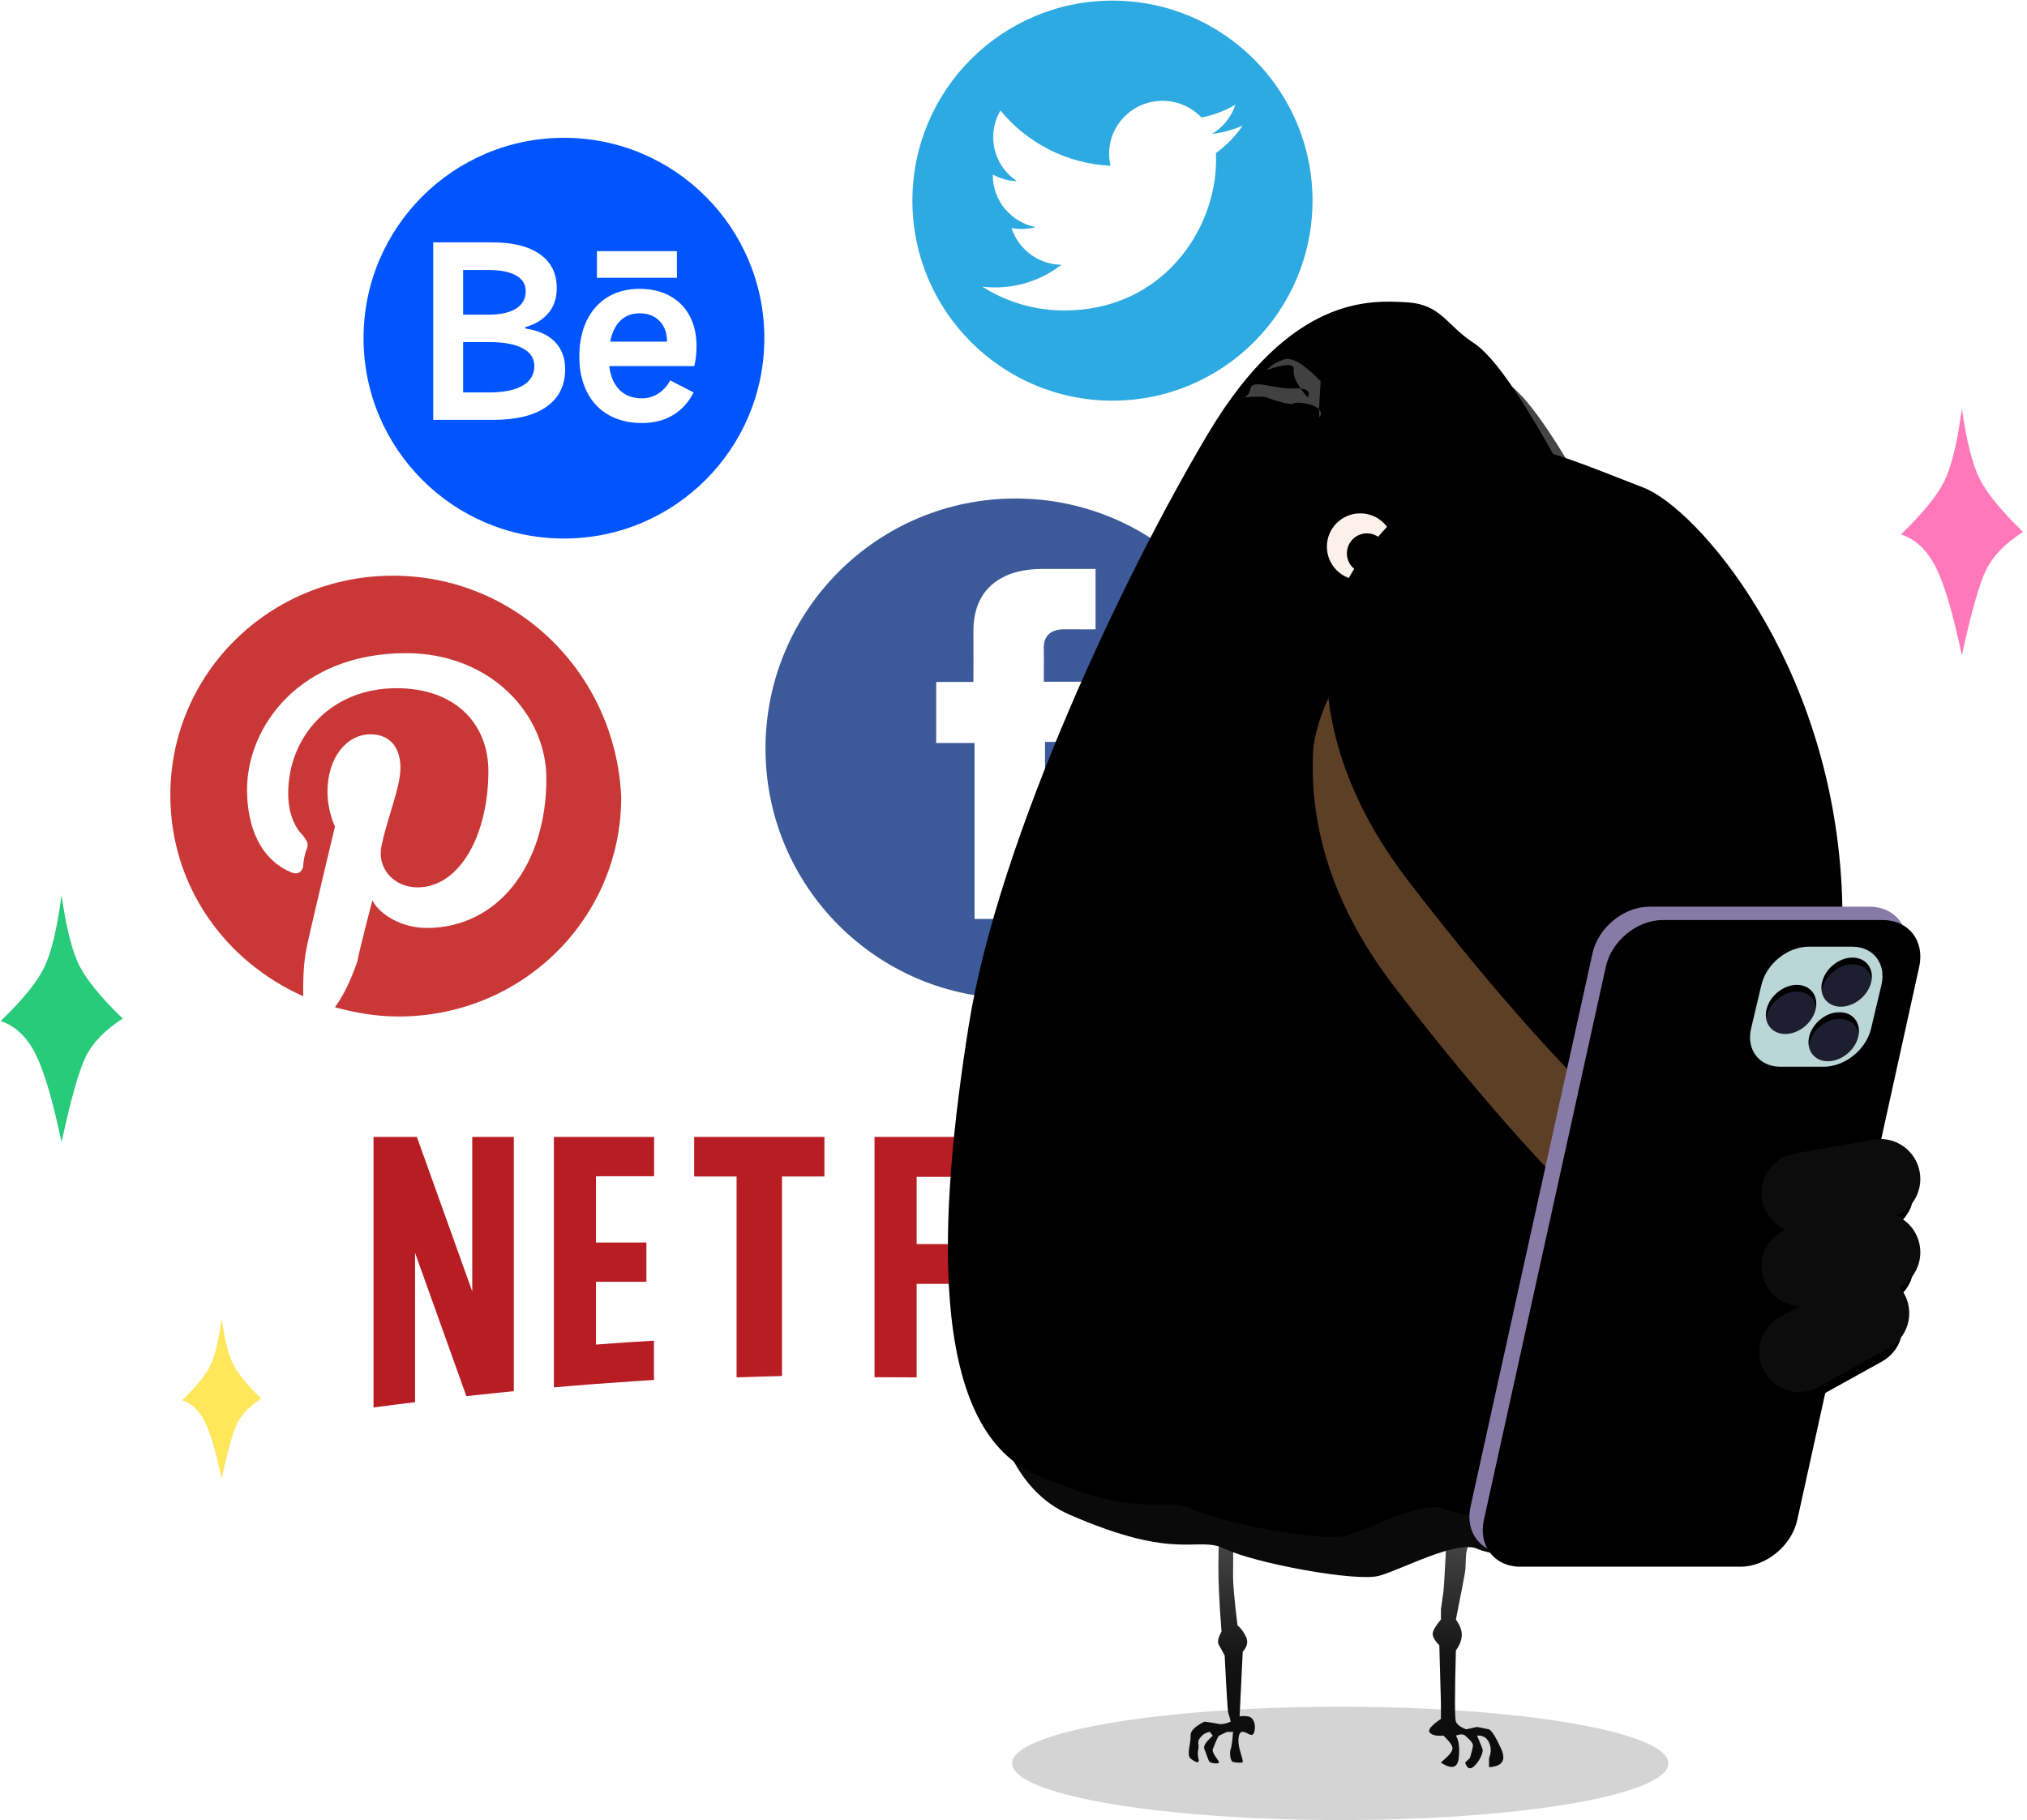 <?xml version="1.0" encoding="UTF-8"?>
<svg width="304px" height="273px" viewBox="0 0 304 273" version="1.1" xmlns="http://www.w3.org/2000/svg" xmlns:xlink="http://www.w3.org/1999/xlink">
    <title>编组 20</title>
    <defs>
        <circle id="path-1" cx="30.054" cy="30.054" r="30.054"></circle>
        <linearGradient x1="51.463%" y1="3.553%" x2="49.554%" y2="98.487%" id="linearGradient-3">
            <stop stop-color="#454545" offset="0%"></stop>
            <stop stop-color="#131313" offset="52.914%"></stop>
            <stop stop-color="#0A0A0A" offset="100%"></stop>
        </linearGradient>
        <linearGradient x1="51.721%" y1="3.553%" x2="49.476%" y2="98.487%" id="linearGradient-4">
            <stop stop-color="#454545" offset="0%"></stop>
            <stop stop-color="#131313" offset="52.914%"></stop>
            <stop stop-color="#0A0A0A" offset="100%"></stop>
        </linearGradient>
        <linearGradient x1="62.827%" y1="29.055%" x2="32.713%" y2="46.655%" id="linearGradient-5">
            <stop stop-color="#454545" offset="0%"></stop>
            <stop stop-color="#131313" offset="52.914%"></stop>
            <stop stop-color="#0A0A0A" offset="100%"></stop>
        </linearGradient>
        <path d="M68.749,0.094 C63.532,-0.184 51.527,-1.116 39.079,19.699 C26.631,40.514 7.603,80.465 3.132,108.546 C-1.34,136.627 -3.267,168.735 13.188,175.92 C29.643,183.106 32.307,178.999 36.561,181.082 C40.815,183.164 56.224,186.097 59.719,185.103 C63.214,184.109 71.372,179.678 74.439,181.082 C77.507,182.486 87.854,182.65 93.506,182.952 C99.157,183.255 109.929,177.047 111.924,168.952 C113.919,160.857 125.862,95.768 108.162,57.737 C90.462,19.705 82.887,8.822 78.796,6.153 C74.706,3.484 73.966,0.372 68.749,0.094 Z" id="path-6"></path>
        <filter x="-11.5%" y="-7.3%" width="122.9%" height="114.6%" filterUnits="objectBoundingBox" id="filter-7">
            <feGaussianBlur stdDeviation="10.5" in="SourceAlpha" result="shadowBlurInner1"></feGaussianBlur>
            <feOffset dx="-5" dy="-6" in="shadowBlurInner1" result="shadowOffsetInner1"></feOffset>
            <feComposite in="shadowOffsetInner1" in2="SourceAlpha" operator="arithmetic" k2="-1" k3="1" result="shadowInnerInner1"></feComposite>
            <feColorMatrix values="0 0 0 0 1   0 0 0 0 1   0 0 0 0 1  0 0 0 0.196 0" type="matrix" in="shadowInnerInner1"></feColorMatrix>
        </filter>
        <linearGradient x1="64.116%" y1="27.894%" x2="36.948%" y2="54.372%" id="linearGradient-8">
            <stop stop-color="#FFD5B9" offset="0%"></stop>
            <stop stop-color="#D8A36A" offset="33.944%"></stop>
            <stop stop-color="#5D3F25" offset="100%"></stop>
        </linearGradient>
        <path d="M78.87,32.136 C75.814,32.67 69.027,33.611 60.143,42.454 C54.219,48.35 50.777,54.46 49.814,60.784 C49.035,73.145 53.063,85.111 61.898,96.681 C75.151,114.037 90.891,131.573 96.37,134.359 C101.85,137.146 107.348,147.41 110.059,147.164 C112.769,146.918 128.764,131.914 127.045,97.807 C125.325,63.7 105.274,40.958 97.307,37.887 C89.34,34.817 81.926,31.602 78.87,32.136 Z" id="path-9"></path>
        <filter x="-14.2%" y="-9.6%" width="128.4%" height="119.1%" filterUnits="objectBoundingBox" id="filter-10">
            <feGaussianBlur stdDeviation="3" in="SourceAlpha" result="shadowBlurInner1"></feGaussianBlur>
            <feOffset dx="2" dy="-16" in="shadowBlurInner1" result="shadowOffsetInner1"></feOffset>
            <feComposite in="shadowOffsetInner1" in2="SourceAlpha" operator="arithmetic" k2="-1" k3="1" result="shadowInnerInner1"></feComposite>
            <feColorMatrix values="0 0 0 0 0.4   0 0 0 0 0.263   0 0 0 0 0.142  0 0 0 1 0" type="matrix" in="shadowInnerInner1"></feColorMatrix>
        </filter>
        <path d="M27.006,0 L60.006,0 C63.871,0 66.315,3.134 65.463,7 L47.17,90 C46.317,93.866 42.493,97 38.627,97 L5.627,97 C1.761,97 -0.683,93.866 0.17,90 L18.463,7 C19.315,3.134 23.14,0 27.006,0 Z" id="path-11"></path>
        <filter x="-1.5%" y="-1.0%" width="103.0%" height="102.1%" filterUnits="objectBoundingBox" id="filter-12">
            <feOffset dx="2" dy="2" in="SourceAlpha" result="shadowOffsetInner1"></feOffset>
            <feComposite in="shadowOffsetInner1" in2="SourceAlpha" operator="arithmetic" k2="-1" k3="1" result="shadowInnerInner1"></feComposite>
            <feColorMatrix values="0 0 0 0 0.779   0 0 0 0 0.789   0 0 0 0 0.95  0 0 0 1 0" type="matrix" in="shadowInnerInner1"></feColorMatrix>
        </filter>
        <path d="M57.426,6 C60.589,6 62.546,8.564 61.797,11.727 L60.247,18.273 C59.498,21.436 56.327,24 53.164,24 L46.618,24 C43.455,24 41.498,21.436 42.247,18.273 L43.797,11.727 C44.546,8.564 47.717,6 50.88,6 L57.426,6 Z M55.51,15.818 C53.477,15.818 51.438,17.467 50.956,19.5 C50.475,21.533 51.733,23.182 53.766,23.182 C55.8,23.182 57.839,21.533 58.32,19.5 C58.802,17.467 57.543,15.818 55.51,15.818 Z M49.115,11.727 C47.082,11.727 45.043,13.376 44.561,15.409 C44.08,17.443 45.338,19.091 47.371,19.091 C49.405,19.091 51.444,17.443 51.925,15.409 C52.407,13.376 51.149,11.727 49.115,11.727 Z M57.447,7.636 C55.414,7.636 53.375,9.285 52.894,11.318 C52.412,13.352 53.67,15 55.704,15 C57.737,15 59.776,13.352 60.257,11.318 C60.739,9.285 59.481,7.636 57.447,7.636 Z" id="path-13"></path>
        <filter x="-2.5%" y="-2.8%" width="105.0%" height="111.1%" filterUnits="objectBoundingBox" id="filter-14">
            <feOffset dx="0" dy="1" in="SourceAlpha" result="shadowOffsetOuter1"></feOffset>
            <feColorMatrix values="0 0 0 0 0   0 0 0 0 0   0 0 0 0 0  0 0 0 0.5 0" type="matrix" in="shadowOffsetOuter1"></feColorMatrix>
        </filter>
        <path d="M67.537,39.801 C68.029,42.587 66.512,45.263 64.028,46.344 C65.806,47.121 67.175,48.746 67.537,50.801 C67.994,53.39 66.717,55.883 64.541,57.091 C64.792,57.387 65.019,57.714 65.215,58.067 C66.822,60.966 65.775,64.617 62.876,66.224 L52.381,72.042 C49.483,73.648 45.831,72.601 44.224,69.703 C42.618,66.805 43.665,63.153 46.563,61.546 L49.498,59.92 C46.768,59.78 44.397,57.776 43.902,54.969 C43.411,52.183 44.927,49.507 47.412,48.426 C45.633,47.65 44.264,46.024 43.902,43.969 C43.327,40.706 45.506,37.594 48.769,37.018 L60.587,34.934 C63.85,34.359 66.962,36.538 67.537,39.801 Z" id="path-15"></path>
        <filter x="-8.3%" y="-2.6%" width="112.4%" height="110.5%" filterUnits="objectBoundingBox" id="filter-16">
            <feOffset dx="-1" dy="2" in="SourceAlpha" result="shadowOffsetOuter1"></feOffset>
            <feColorMatrix values="0 0 0 0 0   0 0 0 0 0   0 0 0 0 0  0 0 0 0.5 0" type="matrix" in="shadowOffsetOuter1"></feColorMatrix>
        </filter>
    </defs>
    <g id="页面-1" stroke="none" stroke-width="1" fill="none" fill-rule="evenodd">
        <g id="画板备份-9" transform="translate(-334, -787)">
            <g id="编组-20" transform="translate(334.102, 787.092)">
                <g id="编组-19">
                    <g id="编组-21" transform="translate(25.444, 0)">
                        <g id="位图" transform="translate(28.978, 20.578)">
                            <mask id="mask-2" fill="white">
                                <use xlink:href="#path-1"></use>
                            </mask>
                            <use id="蒙版" fill="#0055FF" xlink:href="#path-1"></use>
                            <path d="M41.404,22.654 C43.127,22.654 44.634,23.005 45.926,23.708 C47.218,24.411 48.21,25.408 48.901,26.7 C49.592,27.992 49.938,29.499 49.938,31.222 C49.938,32.355 49.825,33.364 49.598,34.248 L36.848,34.248 C37.029,35.767 37.539,36.951 38.378,37.801 C39.217,38.651 40.339,39.076 41.744,39.076 C42.628,39.076 43.438,38.844 44.175,38.379 C44.912,37.914 45.518,37.251 45.994,36.39 L49.496,38.192 C48.771,39.643 47.751,40.77 46.436,41.575 C45.121,42.38 43.557,42.782 41.744,42.782 C39.84,42.782 38.18,42.38 36.763,41.575 C35.346,40.77 34.258,39.614 33.499,38.107 C32.74,36.6 32.36,34.837 32.36,32.82 C32.36,30.757 32.728,28.961 33.465,27.431 C34.202,25.901 35.25,24.722 36.61,23.895 C37.97,23.068 39.568,22.654 41.404,22.654 Z M19.288,15.684 C22.393,15.684 24.785,16.279 26.462,17.469 C28.139,18.659 28.978,20.353 28.978,22.552 C28.978,24.025 28.57,25.261 27.754,26.258 C26.938,27.255 25.771,27.969 24.252,28.4 L24.252,28.604 C26.179,28.876 27.658,29.539 28.689,30.593 C29.72,31.647 30.236,33.013 30.236,34.69 C30.236,37.138 29.307,39.019 27.448,40.334 C25.589,41.649 22.926,42.306 19.458,42.306 L10.448,42.306 L10.448,15.684 L19.288,15.684 Z M18.914,30.644 L14.936,30.644 L14.936,38.192 L18.88,38.192 C21.033,38.192 22.694,37.852 23.861,37.172 C25.028,36.492 25.612,35.517 25.612,34.248 C25.612,33.092 25.034,32.202 23.878,31.579 C22.722,30.956 21.067,30.644 18.914,30.644 Z M41.404,26.326 C40.225,26.326 39.262,26.694 38.514,27.431 C37.766,28.168 37.256,29.216 36.984,30.576 L45.518,30.576 C45.518,29.284 45.144,28.253 44.396,27.482 C43.648,26.711 42.651,26.326 41.404,26.326 Z M18.744,19.832 L14.936,19.832 L14.936,26.53 L18.744,26.53 C20.535,26.53 21.912,26.224 22.875,25.612 C23.838,25 24.32,24.127 24.32,22.994 C24.32,21.974 23.838,21.192 22.875,20.648 C21.912,20.104 20.535,19.832 18.744,19.832 Z M47,17 L47,21 L35,21 L35,17 L47,17 Z" id="形状结合" fill="#FFFFFF" fill-rule="nonzero" mask="url(#mask-2)"></path>
                        </g>
                        <g id="Twitter" transform="translate(111.292, 0)">
                            <g id="Layer_2" fill="#2DAAE1" fill-rule="nonzero">
                                <path d="M30.003,0 C46.573,0 60.006,13.433 60.006,30.003 C60.006,46.573 46.573,60.006 30.003,60.006 C13.433,60.006 0,46.573 0,30.003 C0,13.433 13.433,0 30.003,0 Z M37.511,15.031 C33.09,15.031 29.504,18.584 29.504,22.969 C29.504,23.59 29.575,24.197 29.711,24.779 C23.055,24.447 17.155,21.287 13.206,16.485 C12.516,17.658 12.121,19.021 12.121,20.476 C12.121,23.23 13.535,25.659 15.683,27.082 C14.371,27.042 13.136,26.685 12.056,26.09 L12.056,26.19 L12.056,26.19 C12.056,30.036 14.816,33.244 18.479,33.973 C17.806,34.156 17.1,34.251 16.369,34.251 C15.853,34.251 15.351,34.203 14.862,34.111 C15.881,37.264 18.838,39.559 22.341,39.624 C19.601,41.753 16.147,43.023 12.397,43.023 C11.751,43.023 11.112,42.984 10.486,42.909 C14.03,45.162 18.238,46.477 22.761,46.477 C37.489,46.477 45.544,34.382 45.544,23.893 C45.544,23.549 45.536,23.207 45.52,22.866 C47.089,21.742 48.448,20.344 49.52,18.752 C48.085,19.383 46.543,19.81 44.921,20.002 C46.576,19.02 47.844,17.463 48.442,15.611 C46.896,16.521 45.183,17.181 43.356,17.537 C41.896,15.995 39.814,15.031 37.511,15.031 Z" id="形状结合"></path>
                            </g>
                            <g id="Icon" transform="translate(21.038, 34.562)"></g>
                        </g>
                        <g id="Pinterest" transform="translate(0, 86.259)" fill="#CA3737" fill-rule="nonzero">
                            <path d="M33.39,0 C14.871,0 0,14.662 0,32.921 C0,46.477 8.137,57.819 19.922,63.076 C19.922,60.863 19.922,58.096 20.483,55.606 C21.044,52.84 24.692,37.624 24.692,37.624 C24.692,37.624 23.569,35.411 23.569,32.368 C23.569,27.388 26.375,23.792 30.023,23.792 C33.109,23.792 34.512,26.005 34.512,28.771 C34.512,31.815 32.548,36.241 31.706,40.391 C30.865,43.987 33.67,46.754 37.038,46.754 C43.491,46.754 47.7,38.731 47.7,29.325 C47.7,22.132 42.649,16.876 33.951,16.876 C23.85,16.876 17.677,24.345 17.677,32.645 C17.677,35.411 18.519,37.624 19.922,39.007 C20.483,39.837 20.763,40.114 20.483,40.944 C20.202,41.497 19.922,42.881 19.922,43.711 C19.641,44.54 19.08,44.817 18.238,44.54 C13.468,42.604 11.504,37.624 11.504,32.091 C11.504,22.685 19.36,11.619 35.354,11.619 C47.98,11.619 56.398,20.749 56.398,30.431 C56.398,43.434 49.103,52.84 38.441,52.84 C34.793,52.84 31.426,50.903 30.303,48.69 C30.303,48.69 28.339,56.16 28.059,57.82 C27.217,60.309 26.095,62.799 24.692,64.736 C27.778,65.566 30.865,66.119 34.232,66.119 C52.751,66.119 67.622,51.457 67.622,33.198 C66.78,14.662 51.909,0 33.39,0 Z" id="路径"></path>
                        </g>
                    </g>
                    <g id="Facebook-(2)" transform="translate(114.703, 74.681)">
                        <g id="Layer_2" fill="#3C5A9A" fill-rule="nonzero">
                            <path d="M37.504,0 C58.217,0 75.008,16.791 75.008,37.504 C75.008,58.217 58.217,75.008 37.504,75.008 C16.791,75.008 0,58.217 0,37.504 C0,16.791 16.791,0 37.504,0 Z M49.5,10.57 L41.368,10.57 L41.368,10.57 C36.545,10.57 31.181,12.664 31.181,19.881 C31.204,22.395 31.181,24.803 31.181,27.513 L25.601,27.513 L25.601,36.678 L31.354,36.678 L31.354,63.063 L41.924,63.063 L41.924,36.504 L48.9,36.504 L49.531,27.488 L41.741,27.488 L41.742,27.381 C41.742,27.358 41.742,27.332 41.742,27.302 L41.743,27.087 C41.745,26.669 41.747,25.971 41.748,25.225 L41.749,24.546 C41.749,24.471 41.749,24.396 41.749,24.321 L41.749,23.878 C41.749,23.228 41.746,22.65 41.741,22.312 C41.741,19.539 44.459,19.617 44.768,19.623 L45.689,19.624 C45.772,19.624 45.856,19.624 45.942,19.624 L47.002,19.625 C47.092,19.625 47.181,19.625 47.269,19.625 L48.917,19.625 C48.98,19.625 49.039,19.625 49.095,19.625 L49.389,19.624 C49.43,19.624 49.467,19.624 49.5,19.624 L49.5,10.57 Z" id="形状结合"></path>
                        </g>
                        <g id="Icon" transform="translate(31.557, 52.595)"></g>
                    </g>
                    <g id="Netflix" transform="translate(55.919, 170.443)" fill="#B81D24" fill-rule="nonzero">
                        <path d="M6.5,0 L14.804,23.17 L14.804,0 L21.038,0 L21.038,38.133 C18.659,38.375 16.281,38.617 13.923,38.879 L13.923,38.879 L6.233,17.403 L6.233,39.787 C4.162,40.029 2.091,40.311 0.041,40.573 L0.041,40.573 L0,40.573 L0,0 L6.5,0 Z M42.076,0 L42.076,5.898 L33.361,5.898 L33.361,15.835 L40.924,15.835 L40.924,21.733 L33.361,21.733 L33.361,31.145 C36.259,30.923 39.158,30.721 42.056,30.559 L42.056,30.559 L42.056,36.457 L39.045,36.646 C35.033,36.908 31.035,37.212 27.049,37.568 L27.049,37.568 L27.049,0 L42.076,0 Z M90.162,0 L90.162,5.987 L81.456,5.987 L81.456,16.074 L89.029,16.074 L89.029,22.041 L81.456,22.041 L81.456,36.065 C79.766,36.065 78.077,36.044 76.368,36.044 C75.95,36.044 75.553,36.065 75.135,36.044 L75.135,36.044 L75.135,0 L90.162,0 Z M67.622,0 L67.622,5.93 L61.26,5.93 L61.26,35.862 C58.982,35.923 56.726,35.984 54.448,36.065 L54.448,36.065 L54.448,5.93 L48.086,5.93 L48.086,0 L67.622,0 Z" id="形状结合"></path>
                    </g>
                    <path d="M9.13,134.174 C8.462,139.199 7.6,142.805 6.542,144.991 C5.485,147.178 3.304,149.868 0,153.06 C2.198,153.798 3.94,155.445 5.224,157.999 C6.508,160.554 7.811,164.96 9.13,171.22 C10.537,164.721 11.754,160.433 12.782,158.357 C13.811,156.28 15.649,154.393 18.299,152.697 C14.996,149.48 12.815,146.804 11.758,144.667 C10.7,142.531 9.824,139.033 9.13,134.174 Z" id="路径-36备份" fill="#28CB79"></path>
                    <path d="M33.137,197.697 C32.704,200.952 32.145,203.288 31.46,204.705 C30.776,206.121 29.363,207.864 27.222,209.932 C28.646,210.41 29.774,211.477 30.606,213.132 C31.439,214.787 32.282,217.642 33.137,221.697 C34.048,217.487 34.837,214.709 35.503,213.363 C36.169,212.018 37.36,210.796 39.077,209.697 C36.937,207.613 35.524,205.879 34.839,204.495 C34.154,203.111 33.587,200.845 33.137,197.697 Z" id="路径-36备份-2" fill="#FEE75B"></path>
                </g>
                <g id="编组-10" transform="translate(147.057, 51.155)">
                    <g id="编组-18">
                        <ellipse id="椭圆形" fill="#D4D4D4" cx="53.841" cy="213.253" rx="49.211" ry="8.5"></ellipse>
                        <g id="编组-17">
                            <g id="编组-6">
                                <path d="M35.648,179.76 C35.543,182.503 35.543,185.013 35.648,187.29 C35.752,189.566 35.883,191.627 36.039,193.472 C35.523,194.396 35.392,195.074 35.648,195.507 C35.903,195.94 36.191,196.46 36.511,197.069 C36.782,202.599 36.965,205.48 37.061,205.711 C37.157,205.943 37.275,206.369 37.414,206.989 C36.698,207.311 36.11,207.426 35.648,207.333 C35.186,207.239 34.46,207.125 33.471,206.989 C32.034,207.71 31.343,208.416 31.398,209.108 C31.48,210.146 30.74,212 31.398,212.521 C32.057,213.043 32.831,213.449 32.579,212.521 C32.326,211.593 32.697,210.988 32.579,210.436 C32.46,209.884 32.691,209.535 33.098,209.108 C33.37,208.824 33.76,208.625 34.268,208.513 L34.731,209.108 C33.685,210.018 33.265,210.688 33.471,211.119 C33.779,211.766 34.02,212.823 34.268,213.039 C34.516,213.255 35.779,213.405 35.648,213.039 C35.517,212.673 34.535,211.625 34.731,211.119 C34.927,210.613 35.514,209.154 35.648,209.108 C35.781,209.062 36.88,208.452 37.061,208.513 C37.181,208.555 37.418,208.555 37.771,208.513 C37.66,209.945 37.541,210.813 37.414,211.119 C37.223,211.578 37.327,212.935 37.771,213.039 C38.216,213.143 39.168,213.226 39.219,213.039 C39.27,212.851 39.056,212.198 38.752,211.119 C38.448,210.04 38.484,208.47 39.219,208.513 C39.954,208.557 40.67,209.544 40.958,208.513 C41.245,207.482 40.845,206.327 40.042,206.211 C39.507,206.133 39.077,206.133 38.752,206.211 L39.219,196.51 C39.893,195.76 40.06,195.018 39.719,194.283 C39.379,193.548 38.951,192.971 38.436,192.551 C37.969,188.755 37.747,186.218 37.771,184.94 C37.795,183.662 37.795,181.74 37.771,179.175 L35.648,179.76 Z" id="路径-28" fill="url(#linearGradient-3)"></path>
                                <path d="M68.075,178.948 L69.699,181.233 C69.504,184.982 69.379,187.065 69.322,187.484 C69.266,187.903 69.14,188.788 68.945,190.14 L68.945,191.673 C68.137,192.638 67.725,193.347 67.709,193.8 C67.692,194.252 68.024,194.833 68.704,195.543 L68.945,204.241 L68.945,206.575 C67.469,207.585 66.914,208.278 67.282,208.654 C67.649,209.03 68.329,209.172 69.322,209.081 C70.285,210.007 70.736,210.666 70.677,211.056 C70.618,211.447 70.292,211.907 69.699,212.437 L68.927,213.133 C70.557,214.189 71.454,213.957 71.618,212.437 C71.782,210.916 71.639,209.798 71.189,209.081 C71.848,208.847 72.308,208.847 72.571,209.081 C72.964,209.432 73.796,210.122 73.745,210.61 C73.711,210.936 73.563,211.545 73.3,212.437 L72.571,213.133 C72.842,213.958 73.233,214.188 73.745,213.823 C74.512,213.277 75.396,211.666 75.168,211.056 C75.017,210.65 74.747,209.991 74.359,209.081 C75.211,209.027 75.811,209.373 76.158,210.119 C76.506,210.865 76.506,211.638 76.158,212.437 L76.158,213.823 C78.152,213.701 78.758,212.778 77.974,211.056 C77.191,209.334 76.586,208.364 76.158,208.145 L74.359,207.787 L72.739,208.145 C71.886,207.832 71.369,207.443 71.189,206.976 C71.009,206.51 71.009,202.954 71.189,196.307 C71.719,195.578 72.013,194.851 72.071,194.127 C72.129,193.403 71.835,192.585 71.189,191.673 C71.956,187.841 72.416,185.458 72.571,184.522 C72.802,183.119 72.329,180.716 73.745,179.883 C74.688,179.328 74.893,178.948 74.359,178.742 L68.075,178.948 Z" id="路径-29" fill="url(#linearGradient-4)"></path>
                                <g id="编组-5">
                                    <g id="路径-24">
                                        <use fill="url(#linearGradient-5)" fill-rule="evenodd" xlink:href="#path-6"></use>
                                        <use fill="black" fill-opacity="1" filter="url(#filter-7)" xlink:href="#path-6"></use>
                                    </g>
                                    <circle id="椭圆形" fill="#FBF1EA" cx="56.841" cy="30.753" r="5"></circle>
                                    <circle id="椭圆形" fill="#000000" cx="57.841" cy="31.753" r="3"></circle>
                                    <circle id="椭圆形" fill="#FBF1EA" cx="86.841" cy="29.753" r="5"></circle>
                                    <circle id="椭圆形" fill="#000000" cx="86.841" cy="30.753" r="3"></circle>
                                    <g id="路径-25">
                                        <use fill="url(#linearGradient-8)" fill-rule="evenodd" xlink:href="#path-9"></use>
                                        <use fill="black" fill-opacity="1" filter="url(#filter-10)" xlink:href="#path-9"></use>
                                    </g>
                                    <path d="M76.302,53.537 C79.272,54.246 80.669,55.293 80.492,56.678 C80.227,58.755 77.324,56.538 76.993,55.543 C76.772,54.88 76.541,54.211 76.302,53.537 Z" id="路径-26" fill="#000000"></path>
                                    <path d="M97.394,48.787 C99.622,49.318 100.67,50.104 100.537,51.142 C100.338,52.701 98.161,51.038 97.913,50.292 C97.747,49.794 97.574,49.292 97.394,48.787 Z" id="路径-26" fill="#000000" transform="translate(98.971, 50.287) scale(-1, 1) rotate(60) translate(-98.971, -50.287) "></path>
                                    <path d="M50.909,5.933 C48.432,3.375 46.609,2.285 45.439,2.663 C44.27,3.041 43.403,3.573 42.837,4.261 C45.66,3.266 47.005,3.266 46.873,4.261 C46.74,5.257 47.438,6.627 48.966,8.372 C49.471,7.387 48.773,6.936 46.873,7.021 C44.022,7.148 40.65,5.559 40.383,7.021 C40.206,7.995 39.686,8.446 38.823,8.372 C41.144,8.209 42.482,8.209 42.837,8.372 C43.369,8.617 46.45,9.651 46.873,9.269 C47.296,8.888 51.378,9.449 50.909,11.013 C50.595,12.056 50.595,10.363 50.909,5.933 Z" id="路径-27" fill="#414141"></path>
                                </g>
                            </g>
                            <g id="编组-15" transform="translate(73.214, 84.753)">
                                <g id="编组-14">
                                    <g id="矩形">
                                        <use fill="#867BA6" fill-rule="evenodd" xlink:href="#path-11"></use>
                                        <use fill="black" fill-opacity="1" filter="url(#filter-12)" xlink:href="#path-11"></use>
                                    </g>
                                    <polygon id="路径-34" fill="#1D1E30" points="45.133 11.318 43.905 19.091 49.068 21.328 50.854 22.505 53.226 23.182 53.966 23.548 56.576 22.505 58.423 20.336 60.36 15.409 61.149 11.318 60.738 9.04 59.605 7.636 58.423 7.056 55.734 7.636 52.028 9.04 48.243 10.289"></polygon>
                                    <g id="形状结合">
                                        <use fill="black" fill-opacity="1" filter="url(#filter-14)" xlink:href="#path-13"></use>
                                        <use fill="#BBD6D6" fill-rule="evenodd" xlink:href="#path-13"></use>
                                    </g>
                                </g>
                                <g id="形状结合">
                                    <use fill="black" fill-opacity="1" filter="url(#filter-16)" xlink:href="#path-15"></use>
                                    <use fill="#0C0C0C" fill-rule="evenodd" xlink:href="#path-15"></use>
                                </g>
                            </g>
                        </g>
                    </g>
                    <path d="M147.073,10.019 C146.405,15.044 145.543,18.65 144.486,20.836 C143.428,23.023 141.248,25.712 137.943,28.905 C140.142,29.643 141.883,31.29 143.167,33.844 C144.452,36.399 145.754,40.805 147.073,47.065 C148.48,40.566 149.698,36.278 150.726,34.202 C151.754,32.125 153.593,30.238 156.242,28.542 C152.939,25.325 150.758,22.649 149.701,20.512 C148.643,18.376 147.768,14.878 147.073,10.019 Z" id="路径-36" fill="#FF78B9"></path>
                </g>
            </g>
        </g>
    </g>
</svg>